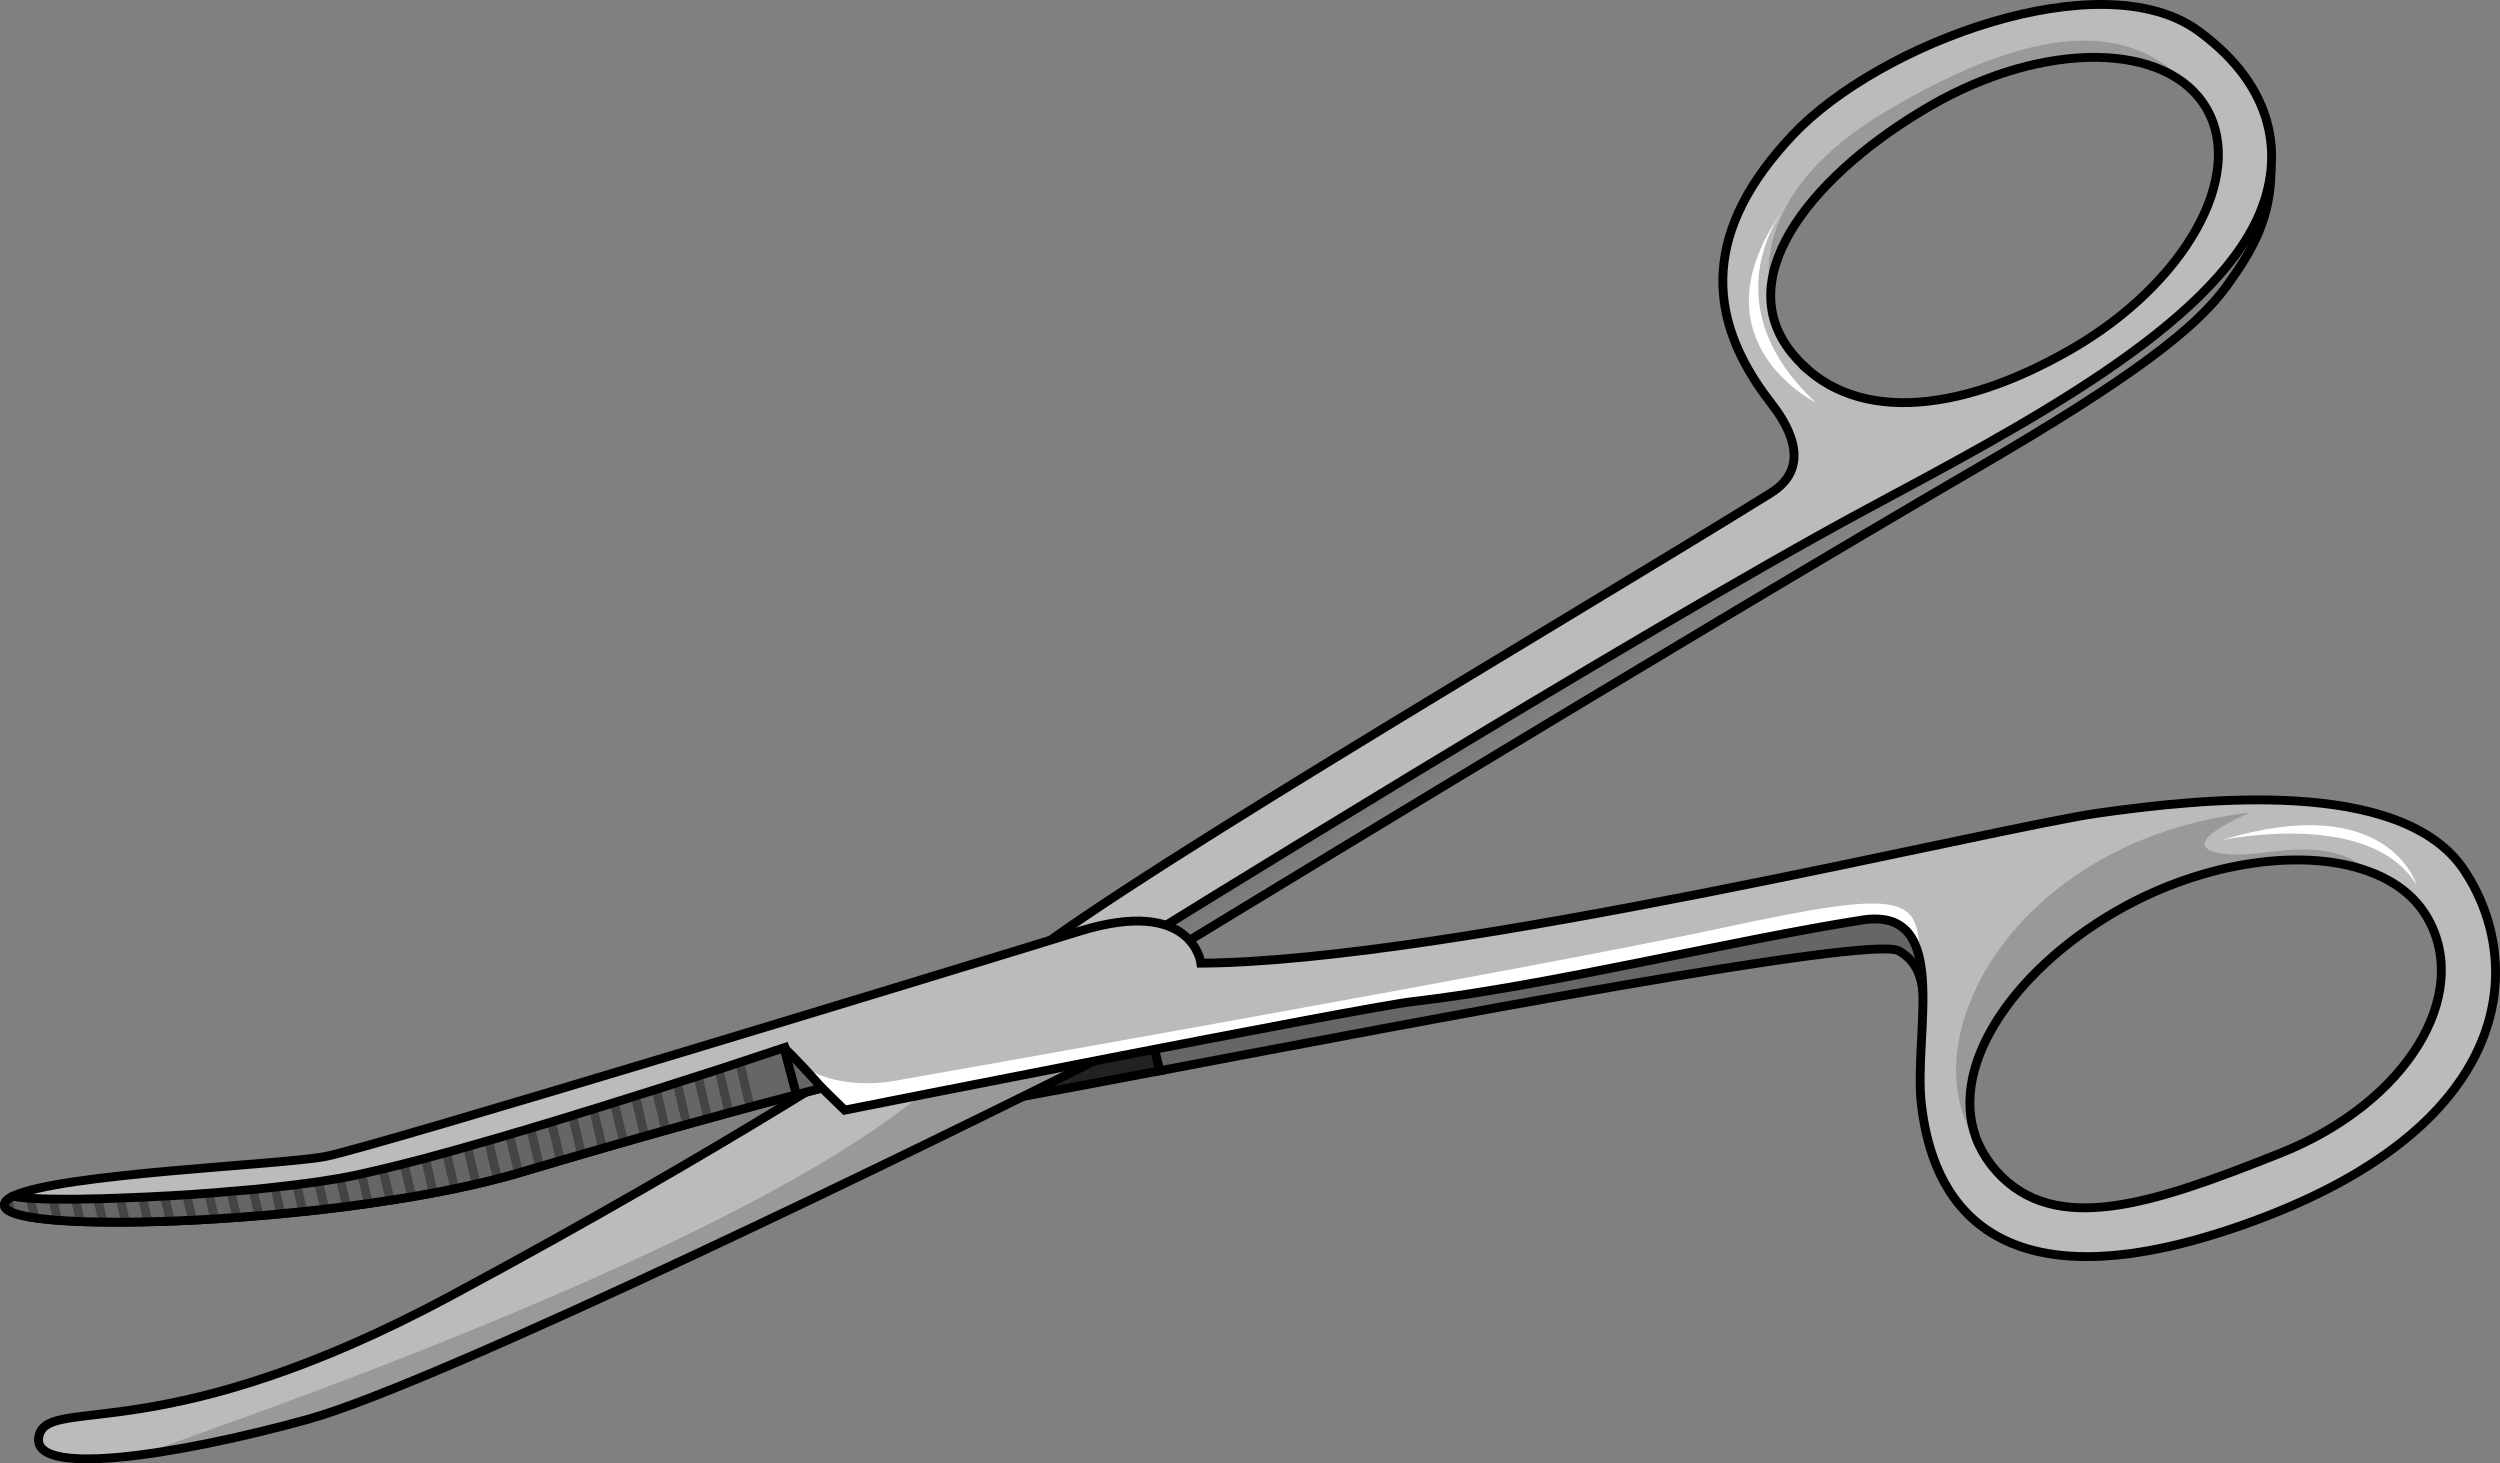 <?xml version="1.0" encoding="utf-8"?>
<!-- Generator: Adobe Illustrator 24.0.1, SVG Export Plug-In . SVG Version: 6.00 Build 0)  -->
<svg version="1.1" id="Camada_1" xmlns="http://www.w3.org/2000/svg" xmlns:xlink="http://www.w3.org/1999/xlink" x="0px" y="0px"
	 width="281.721px" height="164.9px" viewBox="0 0 281.721 164.9" enable-background="new 0 0 281.721 164.9" xml:space="preserve">
<rect x="0" y="0" width="281.721" height="164.9" fill="#808080" stroke="none"/>
<g>
	
		<linearGradient id="SVGID_1_" gradientUnits="userSpaceOnUse" x1="211.156" y1="35.489" x2="219.796" y2="48.809" gradientTransform="matrix(1 0.008 -0.008 1 -22.144 24.505)">
		<stop  offset="0" style="stop-color:#666666"/>
		<stop  offset="1" style="stop-color:#999999"/>
	</linearGradient>
	<path fill="url(#SVGID_1_)" d="M256.206,19.026c-2.135,5.573-2.284,9.062-5.287,13.208c0,0.01-0.01,0.02-0.02,0.03
		c-3.408,4.682-10.463,10.206-28.147,20.492c-33.348,19.41-93.89,56.361-93.89,56.361l-2.618-1.551l-4.787-2.829l71.982-44.298
		c0.111-0.069,0.221-0.128,0.332-0.197l8.885-5.478c0.01,0,0.02-0.01,0.03-0.02c0.01,0,0.01-0.01,0.02-0.01l11.136-6.85l7.494-2.9
		c0.01,0,0.01,0,0.02,0c4.506-0.773,9.392-2.664,14.385-5.483c0.141-0.079,0.282-0.158,0.412-0.237c0.01,0,0.01-0.01,0.02-0.01
		l0.783-0.304l0.393-0.407c6.221-3.86,10.862-8.832,13.272-13.743l0.01-0.01c0-0.01,0-0.01,0.01-0.01L256.206,19.026z"/>
	<path fill="none" stroke="#000000" stroke-linecap="round" stroke-linejoin="round" stroke-miterlimit="10" d="M255.921,19.026
		c0,5.461-1.998,9.062-5.002,13.208c0,0.01-0.01,0.02-0.02,0.03c-3.408,4.682-10.463,10.206-28.147,20.492
		c-33.348,19.41-93.89,56.361-93.89,56.361l-2.618-1.551l-4.787-2.829l72.313-44.495l8.915-5.498c0.01,0,0.01-0.01,0.02-0.01
		l11.136-6.85l7.514-2.899c4.506-0.773,9.392-2.664,14.385-5.483c0.141-0.079,0.282-0.158,0.412-0.237l0.803-0.314l0.393-0.407
		c6.221-3.86,10.872-8.842,13.282-13.753c0-0.01,0-0.01,0.01-0.01L255.921,19.026z"/>
	<path fill="#BBBBBB" d="M247.701,3.465c-10.856-7.897-35.89,1.343-45.71,11.773s-10.18,20.2-2.45,30.14
		c1.52,1.95,5.07,7.03,0,10.18c-23.95,14.88-78.25,46.58-86.35,54.48c-10.08,9.84,13.92-3.12,13.92-3.12s57.36-35.64,83.28-49.56
		c17.278-9.279,38.754-20.471,44.214-33.23C257.336,17.745,256.494,9.861,247.701,3.465z M233.421,39.348
		c-12.8,7.39-25.04,8.52-31.55,0.37c-7.03-8.81,2.9-20.42,15.7-27.81c12.8-7.39,26.72-7.24,31.09,0.34
		C253.041,19.828,246.211,31.967,233.421,39.348z"/>
	<path fill="#999999" d="M247.701,10.878c-5.2-6.2-18.16-5.88-30.13,1.03c-9.94,5.74-18.15,14.03-18.03,21.57
		c-1.03-5.81,0.88-13.87,13.49-21.24C233.181,0.457,242.221,4.108,247.701,10.878z"/>
	<path fill="none" stroke="#000000" stroke-linecap="round" stroke-linejoin="round" stroke-miterlimit="10" d="M247.701,3.465
		c-10.856-7.897-35.89,1.343-45.71,11.773s-10.18,20.2-2.45,30.14c1.52,1.95,5.07,7.03,0,10.18
		c-23.95,14.88-78.25,46.58-86.35,54.48c-10.08,9.84,13.92-3.12,13.92-3.12s57.36-35.64,83.28-49.56
		c17.278-9.279,38.754-20.471,44.214-33.23C257.336,17.745,256.494,9.861,247.701,3.465z M233.421,39.348
		c-12.8,7.39-25.04,8.52-31.55,0.37c-7.03-8.81,2.9-20.42,15.7-27.81c12.8-7.39,26.72-7.24,31.09,0.34
		C253.041,19.828,246.211,31.967,233.421,39.348z"/>
	<path fill="#666666" d="M221.981,101.878l-1.27,16.2c0,0-2.23,4.1-3.24,0.72c-1.38-4.62,0.57-9.28-3.48-11.64
		c-3.1-1.81-53.64,7.88-83.31,13.51l-1.42-5.87l82.09-15.8L221.981,101.878z"/>
	<path fill="none" stroke="#000000" stroke-miterlimit="10" d="M221.981,101.878l-1.27,16.2c0,0-2.23,4.1-3.24,0.72
		c-1.38-4.62,0.57-9.28-3.48-11.64c-3.1-1.81-53.64,7.88-83.31,13.51l-1.42-5.87l82.09-15.8L221.981,101.878z"/>
	<path fill="#222222" d="M130.681,120.667c-8.26,1.57-14.9,2.82-18.45,3.43v-6.02l17.03-3.28L130.681,120.667z"/>
	<path fill="none" stroke="#000000" stroke-miterlimit="10" d="M130.681,120.667c-8.26,1.57-14.9,2.82-18.45,3.43v-6.02l17.03-3.28
		L130.681,120.667z"/>
	<path fill="#BBBBBB" d="M123.301,119.568c-17.31,8.71-73.85,36.31-88.66,40.39c-6.42,1.77-13.23,3.26-18.77,3.98
		c-7.26,0.95-12.32,0.56-11.43-2.3c1.34-4.3,14.16,1.68,46.33-15.6c32.18-17.28,51.38-30.17,51.38-30.17l7.25,1.27L123.301,119.568z
		"/>
	<path fill="#999999" d="M123.301,119.568c-17.31,8.71-73.85,36.31-88.66,40.39c-6.42,1.77-13.23,3.26-18.77,3.98
		c2-0.74,4.12-1.5,6.35-2.3c72.71-25.9,85.08-40.34,87.18-44.5L123.301,119.568z"/>
	<path fill="none" stroke="#000000" stroke-miterlimit="10" d="M123.297,119.568c-17.306,8.71-73.846,36.31-88.656,40.39
		s-31.77,6.72-30.2,1.68c1.341-4.304,14.16,1.68,46.335-15.6s51.375-30.165,51.375-30.165L123.297,119.568z"/>
	<path fill="#BBBBBB" d="M277.711,98.098c-7.02-10.62-29.7-8.1-41.22-6.48c-11.52,1.62-73.08,16.74-101.16,16.92
		c0,0-0.9-7.56-13.68-3.6s-79.38,24.3-84.96,25.38c-4.93,0.96-29.91,1.91-35.2,4.47h-0.01c-0.7,0.34-1.05,0.71-0.97,1.11
		c0.72,3.42,38.88,1.98,58.14-3.78c14.08-4.21,25.73-7.35,30.98-8.73c1.93-0.51,3-0.78,3-0.78l2.56,2.49
		c0,0,58.17-11.56,64.08-12.24c15.1-1.74,36-6.9,50.58-9.18c4.13-0.65,5.85,1.37,6.5,4.52v0.01c0.93,4.56-0.37,11.49,0.16,16.17
		c0.9,7.92,5.4,24.48,36.18,13.68C283.471,127.258,284.731,108.717,277.711,98.098z M256.951,129.957
		c-14.26,5.67-25.32,9.46-31.99,2.01c-0.83-0.93-1.47-1.91-1.94-2.93c0,0,0-0.01-0.01-0.01c-3.88-8.36,3.64-19.51,15.48-26.35
		c9.82-5.66,21.51-7.31,28.97-4.27c2.65,1.07,4.76,2.72,6.07,5C278.561,112.108,271.211,124.288,256.951,129.957z"/>
	<path fill="#FFFFFF" d="M216.351,108.197c-0.65-3.15-2.37-5.17-6.5-4.52c-14.58,2.28-35.48,7.44-50.58,9.18
		c-5.91,0.68-64.08,12.24-64.08,12.24l-2.56-2.49c0,0-1.07,0.27-3,0.78c-1.45-3.71-2.49-7-0.58-4.65
		c3.66,4.53,11.42,3.12,11.42,3.12s72.72-12.78,93.84-17.34C215.421,99.957,216.151,101.158,216.351,108.197z"/>
	<path fill="#999999" d="M267.461,98.408c-7.46-3.04-19.15-1.39-28.97,4.27c-11.84,6.84-19.36,17.99-15.48,26.35
		c-8.29-11.32,3.71-34.35,30.58-37.47c0,0-8.59,3.54-3.6,4.56S261.391,93.397,267.461,98.408z"/>
	<path fill="none" stroke="#000000" stroke-miterlimit="10" d="M277.711,98.098c-7.02-10.62-29.7-8.1-41.22-6.48
		c-11.52,1.62-73.08,16.74-101.16,16.92c0,0-0.9-7.56-13.68-3.6s-79.38,24.3-84.96,25.38c-4.93,0.96-29.91,1.91-35.2,4.47h-0.01
		c-0.7,0.34-1.05,0.71-0.97,1.11c0.72,3.42,38.88,1.98,58.14-3.78s33.98-9.51,33.98-9.51l2.56,2.49c0,0,58.17-11.56,64.08-12.24
		c15.1-1.74,36-6.9,50.58-9.18c10.12-1.58,5.76,12.78,6.66,20.7c0.9,7.92,5.4,24.48,36.18,13.68
		C283.471,127.258,284.731,108.717,277.711,98.098z M256.951,129.957c-14.26,5.67-25.32,9.46-31.99,2.01
		c-0.83-0.93-1.47-1.91-1.94-2.93c0,0,0-0.01-0.01-0.01c-3.88-8.36,3.64-19.51,15.48-26.35c9.82-5.66,21.51-7.31,28.97-4.27
		c2.65,1.07,4.76,2.72,6.07,5C278.561,112.108,271.211,124.288,256.951,129.957z"/>
	<path fill="#666666" d="M92.631,122.608c0,0-2.82,0.72-7.61,2c-0.31,0.09-0.64,0.18-0.97,0.27c-0.45,0.12-0.92,0.25-1.41,0.38
		c-0.31,0.08-0.63,0.17-0.96,0.26c-0.46,0.13-0.93,0.26-1.42,0.4c-0.31,0.08-0.63,0.17-0.96,0.26c-0.46,0.13-0.94,0.26-1.42,0.39
		c-0.31,0.09-0.63,0.18-0.96,0.27c-0.46,0.13-0.93,0.26-1.41,0.4c-0.32,0.08-0.64,0.17-0.97,0.26c-0.46,0.14-0.93,0.27-1.4,0.4
		c-0.32,0.09-0.64,0.18-0.97,0.27c-0.46,0.14-0.93,0.27-1.41,0.41c-0.32,0.09-0.64,0.18-0.96,0.28c-0.46,0.13-0.93,0.26-1.41,0.4
		c-0.32,0.09-0.64,0.18-0.96,0.28c-0.47,0.13-0.94,0.27-1.41,0.41c-0.32,0.09-0.64,0.18-0.96,0.28c-0.46,0.13-0.94,0.27-1.41,0.41
		c-0.32,0.09-0.64,0.19-0.96,0.28c-0.46,0.14-0.93,0.27-1.4,0.42c-0.32,0.09-0.64,0.18-0.97,0.28c-0.46,0.14-0.93,0.28-1.4,0.42
		c-0.09,0.03-0.18,0.05-0.27,0.08c-0.23,0.07-0.46,0.14-0.69,0.2c-0.46,0.13-0.94,0.27-1.42,0.39c-0.32,0.09-0.64,0.17-0.96,0.25
		c-0.47,0.12-0.95,0.24-1.43,0.35c-0.32,0.08-0.64,0.15-0.97,0.22c-0.47,0.11-0.95,0.22-1.44,0.32c-0.32,0.07-0.64,0.13-0.97,0.2
		c-0.47,0.1-0.95,0.19-1.44,0.29c-0.33,0.06-0.65,0.12-0.99,0.18c-0.47,0.09-0.95,0.17-1.44,0.26c-0.32,0.05-0.65,0.11-0.98,0.17
		c-0.48,0.08-0.97,0.16-1.46,0.23c-0.33,0.05-0.65,0.11-0.98,0.15c-0.49,0.08-0.97,0.15-1.46,0.22c-0.33,0.05-0.66,0.1-0.99,0.14
		c-0.49,0.07-0.98,0.14-1.47,0.2c-0.33,0.04-0.66,0.09-0.99,0.13c-0.49,0.06-0.97,0.12-1.46,0.18c-0.34,0.04-0.67,0.08-1.01,0.12
		c-0.49,0.05-0.97,0.11-1.46,0.16c-0.33,0.03-0.66,0.07-1,0.1c-0.49,0.05-0.98,0.1-1.47,0.15c-0.34,0.03-0.67,0.06-1.01,0.1
		c-0.49,0.04-0.98,0.08-1.47,0.13c-0.33,0.03-0.67,0.05-1.01,0.08c-0.49,0.04-0.99,0.08-1.48,0.12c-0.34,0.02-0.68,0.05-1.01,0.07
		c-0.5,0.04-0.99,0.07-1.48,0.1c-0.34,0.02-0.68,0.04-1.02,0.06c-0.5,0.03-0.99,0.06-1.47,0.09c-0.34,0.01-0.68,0.03-1.02,0.05
		c-0.5,0.02-1,0.04-1.49,0.06c-0.34,0.01-0.69,0.03-1.02,0.04c-0.51,0.02-1.01,0.03-1.5,0.04c-0.35,0.01-0.69,0.02-1.02,0.03
		c-0.51,0.01-1.01,0.02-1.5,0.02c-0.35,0.01-0.68,0.01-1.02,0.01h-0.01c-0.52,0-1.02,0-1.5-0.01c-0.35,0-0.69,0-1.03-0.01
		c-0.52-0.01-1.02-0.02-1.51-0.03c-0.36-0.01-0.7-0.03-1.04-0.05c-0.53-0.02-1.04-0.04-1.53-0.08c-0.36-0.02-0.7-0.05-1.04-0.07
		c-0.55-0.05-1.07-0.11-1.55-0.17c-0.38-0.05-0.73-0.1-1.06-0.15c-0.63-0.12-1.17-0.24-1.6-0.38c-0.6-0.2-1-0.42-1.18-0.68
		l-0.01-0.01c-0.04-0.06-0.07-0.12-0.08-0.19c-0.01-0.06-0.01-0.12,0-0.17c0.03-0.31,0.32-0.59,0.82-0.86
		c0.04-0.03,0.1-0.05,0.15-0.08h0.01c0.29,0.08,0.76,0.15,1.38,0.2c0.31,0.03,0.66,0.06,1.04,0.07c0.46,0.03,0.97,0.05,1.52,0.06
		c0.33,0.01,0.67,0.01,1.03,0.01c0.47,0.01,0.98,0.01,1.51,0.01c0.33,0,0.68-0.01,1.03-0.01c0.48-0.01,0.98-0.01,1.49-0.03
		c0.34,0,0.68-0.01,1.03-0.02c0.49-0.01,0.98-0.03,1.49-0.05c0.33-0.01,0.67-0.02,1.01-0.04c0.49-0.01,0.99-0.03,1.5-0.06
		c0.33-0.01,0.67-0.02,1.01-0.04c0.49-0.02,0.99-0.05,1.49-0.08c0.34-0.01,0.68-0.03,1.02-0.05c0.49-0.03,0.98-0.06,1.48-0.09
		c0.34-0.02,0.68-0.05,1.02-0.06c0.49-0.04,0.98-0.08,1.47-0.11c0.34-0.03,0.68-0.05,1.02-0.07c0.49-0.04,0.98-0.08,1.47-0.13
		c0.33-0.02,0.67-0.05,1-0.08c0.49-0.04,0.99-0.09,1.48-0.13c0.34-0.03,0.67-0.06,1.01-0.09c0.49-0.06,0.99-0.11,1.47-0.16
		c0.34-0.03,0.67-0.07,1-0.11c0.49-0.05,0.98-0.11,1.46-0.17c0.34-0.04,0.67-0.08,1-0.13c0.5-0.06,0.98-0.12,1.46-0.19
		c0.34-0.05,0.67-0.1,0.99-0.15c0.5-0.07,0.98-0.15,1.45-0.23c0.05-0.01,0.09-0.01,0.13-0.02c0.27-0.05,0.56-0.1,0.85-0.15
		c0.46-0.09,0.94-0.19,1.45-0.29c0.31-0.07,0.64-0.14,0.97-0.22c0.46-0.1,0.93-0.21,1.43-0.33c0.31-0.07,0.64-0.15,0.97-0.23
		c0.46-0.11,0.93-0.23,1.42-0.35c0.32-0.08,0.64-0.16,0.97-0.25c0.46-0.11,0.94-0.24,1.42-0.36c0.32-0.09,0.64-0.18,0.97-0.26
		c0.46-0.13,0.93-0.26,1.41-0.39c0.32-0.08,0.64-0.17,0.96-0.26c0.47-0.13,0.94-0.26,1.42-0.4c0.32-0.09,0.64-0.18,0.96-0.27
		c0.47-0.13,0.94-0.27,1.41-0.41c0.32-0.08,0.64-0.18,0.96-0.27c0.47-0.14,0.94-0.27,1.41-0.41c0.32-0.09,0.64-0.19,0.96-0.29
		c0.47-0.13,0.94-0.27,1.41-0.41c0.32-0.1,0.64-0.19,0.96-0.29c0.46-0.14,0.93-0.28,1.4-0.42c0.32-0.1,0.64-0.19,0.96-0.29
		c0.47-0.14,0.94-0.29,1.41-0.43c0.32-0.1,0.64-0.19,0.95-0.3c0.47-0.14,0.94-0.28,1.41-0.43c0.32-0.09,0.63-0.19,0.95-0.29
		c0.47-0.14,0.94-0.29,1.4-0.44c0.33-0.1,0.65-0.2,0.96-0.3c0.47-0.14,0.94-0.29,1.4-0.44c0.32-0.1,0.64-0.2,0.96-0.3
		c0.47-0.15,0.94-0.29,1.4-0.44c0.32-0.1,0.64-0.2,0.95-0.3c0.47-0.15,0.94-0.3,1.4-0.45c0.32-0.1,0.64-0.2,0.96-0.31
		c0.47-0.15,0.94-0.3,1.4-0.45c0.32-0.1,0.64-0.2,0.95-0.3c0.48-0.16,0.95-0.31,1.4-0.45c0.33-0.11,0.65-0.22,0.96-0.31
		c0.48-0.17,0.95-0.32,1.39-0.46c0.34-0.11,0.66-0.22,0.96-0.32c2.81-0.92,4.52-1.49,4.52-1.49S89.431,118.977,92.631,122.608z"/>
	<g>
		<g>
			<path fill="#444444" d="M1.781,136.778c-0.6-0.2-1-0.42-1.18-0.68l-0.01-0.01l-0.08-0.36c0.03-0.31,0.32-0.59,0.82-0.86
				L1.781,136.778z"/>
		</g>
		<g>
			<path fill="#444444" d="M4.441,137.308c-0.38-0.05-0.73-0.1-1.06-0.15l-0.51-2.17c0.31,0.03,0.66,0.06,1.04,0.07L4.441,137.308z"
				/>
		</g>
		<g>
			<path fill="#444444" d="M7.031,137.548c-0.36-0.02-0.7-0.05-1.04-0.07l-0.56-2.36c0.33,0.01,0.67,0.01,1.03,0.01L7.031,137.548z"
				/>
		</g>
		<g>
			<path fill="#444444" d="M9.601,137.678c-0.36-0.01-0.7-0.03-1.04-0.05l-0.59-2.49c0.33,0,0.68-0.01,1.03-0.01L9.601,137.678z"/>
		</g>
		<g>
			<path fill="#444444" d="M12.141,137.717c-0.35,0-0.69,0-1.03-0.01l-0.62-2.61c0.34,0,0.68-0.01,1.03-0.02L12.141,137.717z"/>
		</g>
		<g>
			<path fill="#444444" d="M14.671,137.717c-0.35,0.01-0.68,0.01-1.02,0.01h-0.01l-0.63-2.7c0.33-0.01,0.67-0.02,1.01-0.04
				L14.671,137.717z"/>
		</g>
		<g>
			<path fill="#444444" d="M17.191,137.667c-0.35,0.01-0.69,0.02-1.02,0.03l-0.65-2.77c0.33-0.01,0.67-0.02,1.01-0.04
				L17.191,137.667z"/>
		</g>
		<g>
			<path fill="#444444" d="M19.711,137.588c-0.34,0.01-0.69,0.03-1.02,0.04l-0.67-2.82c0.34-0.01,0.68-0.03,1.02-0.05
				L19.711,137.588z"/>
		</g>
		<g>
			<path fill="#444444" d="M22.221,137.477c-0.34,0.01-0.68,0.03-1.02,0.05l-0.68-2.86c0.34-0.02,0.68-0.05,1.02-0.06
				L22.221,137.477z"/>
		</g>
		<g>
			<path fill="#444444" d="M24.711,137.328c-0.34,0.02-0.68,0.04-1.02,0.06l-0.68-2.89c0.34-0.03,0.68-0.05,1.02-0.07
				L24.711,137.328z"/>
		</g>
		<g>
			<path fill="#444444" d="M27.201,137.158c-0.34,0.02-0.68,0.05-1.01,0.07l-0.69-2.93c0.33-0.02,0.67-0.05,1-0.08L27.201,137.158z"
				/>
		</g>
		<g>
			<path fill="#444444" d="M29.691,136.957c-0.33,0.03-0.67,0.05-1.01,0.08l-0.7-2.95c0.34-0.03,0.67-0.06,1.01-0.09L29.691,136.957
				z"/>
		</g>
		<g>
			<path fill="#444444" d="M32.171,136.727c-0.34,0.03-0.67,0.06-1.01,0.1l-0.7-2.99c0.34-0.03,0.67-0.07,1-0.11L32.171,136.727z"/>
		</g>
		<g>
			<path fill="#444444" d="M34.641,136.477c-0.33,0.03-0.66,0.07-1,0.1l-0.72-3.02c0.34-0.04,0.67-0.08,1-0.13L34.641,136.477z"/>
		</g>
		<g>
			<path fill="#444444" d="M37.111,136.197c-0.34,0.04-0.67,0.08-1.01,0.12l-0.72-3.08c0.34-0.05,0.67-0.1,0.99-0.15L37.111,136.197
				z"/>
		</g>
		<g>
			<path fill="#444444" d="M39.561,135.888c-0.33,0.04-0.66,0.09-0.99,0.13l-0.75-3.16c0.05-0.01,0.09-0.01,0.13-0.02
				c0.27-0.05,0.56-0.1,0.85-0.15L39.561,135.888z"/>
		</g>
		<g>
			<path fill="#444444" d="M42.021,135.548c-0.33,0.05-0.66,0.1-0.99,0.14l-0.78-3.29c0.31-0.07,0.64-0.14,0.97-0.22L42.021,135.548
				z"/>
		</g>
		<g>
			<path fill="#444444" d="M44.461,135.178c-0.33,0.05-0.65,0.11-0.98,0.15l-0.83-3.48c0.31-0.07,0.64-0.15,0.97-0.23
				L44.461,135.178z"/>
		</g>
		<g>
			<path fill="#444444" d="M46.901,134.778c-0.32,0.05-0.65,0.11-0.98,0.17l-0.88-3.68c0.32-0.08,0.64-0.16,0.97-0.25
				L46.901,134.778z"/>
		</g>
		<g>
			<path fill="#444444" d="M49.331,134.338c-0.33,0.06-0.65,0.12-0.99,0.18l-0.91-3.86c0.32-0.09,0.64-0.18,0.97-0.26
				L49.331,134.338z"/>
		</g>
		<g>
			<path fill="#444444" d="M51.741,133.848c-0.32,0.07-0.64,0.13-0.97,0.2l-0.96-4.04c0.32-0.08,0.64-0.17,0.96-0.26L51.741,133.848
				z"/>
		</g>
		<g>
			<path fill="#444444" d="M54.151,133.308c-0.32,0.08-0.64,0.15-0.97,0.22l-0.99-4.18c0.32-0.09,0.64-0.18,0.96-0.27
				L54.151,133.308z"/>
		</g>
		<g>
			<path fill="#444444" d="M56.541,132.707c-0.32,0.09-0.64,0.17-0.96,0.25l-1.02-4.29c0.32-0.08,0.64-0.18,0.96-0.27
				L56.541,132.707z"/>
		</g>
		<g>
			<path fill="#444444" d="M58.921,132.038c-0.09,0.03-0.18,0.05-0.27,0.08c-0.23,0.07-0.46,0.14-0.69,0.2l-1.03-4.33
				c0.32-0.09,0.64-0.19,0.96-0.29L58.921,132.038z"/>
		</g>
		<g>
			<path fill="#444444" d="M61.291,131.338c-0.32,0.09-0.64,0.18-0.97,0.28l-1.02-4.33c0.32-0.1,0.64-0.19,0.96-0.29L61.291,131.338
				z"/>
		</g>
		<g>
			<path fill="#444444" d="M63.651,130.638c-0.32,0.09-0.64,0.19-0.96,0.28l-1.03-4.34c0.32-0.1,0.64-0.19,0.96-0.29L63.651,130.638
				z"/>
		</g>
		<g>
			<path fill="#444444" d="M66.021,129.947c-0.32,0.09-0.64,0.18-0.96,0.28l-1.03-4.37c0.32-0.1,0.64-0.19,0.95-0.3L66.021,129.947z
				"/>
		</g>
		<g>
			<path fill="#444444" d="M68.391,129.258c-0.32,0.09-0.64,0.18-0.96,0.28l-1.04-4.41c0.32-0.09,0.63-0.19,0.95-0.29
				L68.391,129.258z"/>
		</g>
		<g>
			<path fill="#444444" d="M70.761,128.578c-0.32,0.09-0.64,0.18-0.96,0.28l-1.06-4.46c0.33-0.1,0.65-0.2,0.96-0.3L70.761,128.578z"
				/>
		</g>
		<g>
			<path fill="#444444" d="M73.141,127.897c-0.32,0.09-0.64,0.18-0.97,0.27l-1.07-4.51c0.32-0.1,0.64-0.2,0.96-0.3L73.141,127.897z"
				/>
		</g>
		<g>
			<path fill="#444444" d="M75.511,127.237c-0.32,0.08-0.64,0.17-0.97,0.26l-1.08-4.58c0.32-0.1,0.64-0.2,0.95-0.3L75.511,127.237z"
				/>
		</g>
		<g>
			<path fill="#444444" d="M77.881,126.568c-0.31,0.09-0.63,0.18-0.96,0.27l-1.11-4.67c0.32-0.1,0.64-0.2,0.96-0.31L77.881,126.568z
				"/>
		</g>
		<g>
			<path fill="#444444" d="M80.261,125.917c-0.31,0.08-0.63,0.17-0.96,0.26l-1.13-4.77c0.32-0.1,0.64-0.2,0.95-0.3L80.261,125.917z"
				/>
		</g>
		<g>
			<path fill="#444444" d="M82.641,125.258c-0.31,0.08-0.63,0.17-0.96,0.26l-1.16-4.86c0.33-0.11,0.65-0.22,0.96-0.31
				L82.641,125.258z"/>
		</g>
		<g>
			<path fill="#444444" d="M85.021,124.608c-0.31,0.09-0.64,0.18-0.97,0.27l-1.18-4.99c0.34-0.11,0.66-0.22,0.96-0.32
				L85.021,124.608z"/>
		</g>
	</g>
	<path fill="none" stroke="#000000" stroke-miterlimit="10" d="M92.631,122.608c0,0-2.82,0.72-7.61,2
		c-0.31,0.09-0.64,0.18-0.97,0.27c-0.45,0.12-0.92,0.25-1.41,0.38c-0.31,0.08-0.63,0.17-0.96,0.26c-0.46,0.13-0.93,0.26-1.42,0.4
		c-0.31,0.08-0.63,0.17-0.96,0.26c-0.46,0.13-0.94,0.26-1.42,0.39c-0.31,0.09-0.63,0.18-0.96,0.27c-0.46,0.13-0.93,0.26-1.41,0.4
		c-0.32,0.08-0.64,0.17-0.97,0.26c-0.46,0.14-0.93,0.27-1.4,0.4c-0.32,0.09-0.64,0.18-0.97,0.27c-0.46,0.14-0.93,0.27-1.41,0.41
		c-0.32,0.09-0.64,0.18-0.96,0.28c-0.46,0.13-0.93,0.26-1.41,0.4c-0.32,0.09-0.64,0.18-0.96,0.28c-0.47,0.13-0.94,0.27-1.41,0.41
		c-0.32,0.09-0.64,0.18-0.96,0.28c-0.46,0.13-0.94,0.27-1.41,0.41c-0.32,0.09-0.64,0.19-0.96,0.28c-0.46,0.14-0.93,0.27-1.4,0.42
		c-0.32,0.09-0.64,0.18-0.97,0.28c-0.46,0.14-0.93,0.28-1.4,0.42c-0.09,0.03-0.18,0.05-0.27,0.08c-0.23,0.07-0.46,0.14-0.69,0.2
		c-0.46,0.13-0.94,0.27-1.42,0.39c-0.32,0.09-0.64,0.17-0.96,0.25c-0.47,0.12-0.95,0.24-1.43,0.35c-0.32,0.08-0.64,0.15-0.97,0.22
		c-0.47,0.11-0.95,0.22-1.44,0.32c-0.32,0.07-0.64,0.13-0.97,0.2c-0.47,0.1-0.95,0.19-1.44,0.29c-0.33,0.06-0.65,0.12-0.99,0.18
		c-0.47,0.09-0.95,0.17-1.44,0.26c-0.32,0.05-0.65,0.11-0.98,0.17c-0.48,0.08-0.97,0.16-1.46,0.23c-0.33,0.05-0.65,0.11-0.98,0.15
		c-0.49,0.08-0.97,0.15-1.46,0.22c-0.33,0.05-0.66,0.1-0.99,0.14c-0.49,0.07-0.98,0.14-1.47,0.2c-0.33,0.04-0.66,0.09-0.99,0.13
		c-0.49,0.06-0.97,0.12-1.46,0.18c-0.34,0.04-0.67,0.08-1.01,0.12c-0.49,0.05-0.97,0.11-1.46,0.16c-0.33,0.03-0.66,0.07-1,0.1
		c-0.49,0.05-0.98,0.1-1.47,0.15c-0.34,0.03-0.67,0.06-1.01,0.1c-0.49,0.04-0.98,0.08-1.47,0.13c-0.33,0.03-0.67,0.05-1.01,0.08
		c-0.49,0.04-0.99,0.08-1.48,0.12c-0.34,0.02-0.68,0.05-1.01,0.07c-0.5,0.04-0.99,0.07-1.48,0.1c-0.34,0.02-0.68,0.04-1.02,0.06
		c-0.5,0.03-0.99,0.06-1.47,0.09c-0.34,0.01-0.68,0.03-1.02,0.05c-0.5,0.02-1,0.04-1.49,0.06c-0.34,0.01-0.69,0.03-1.02,0.04
		c-0.51,0.02-1.01,0.03-1.5,0.04c-0.35,0.01-0.69,0.02-1.02,0.03c-0.51,0.01-1.01,0.02-1.5,0.02c-0.35,0.01-0.68,0.01-1.02,0.01
		h-0.01c-0.52,0-1.02,0-1.5-0.01c-0.35,0-0.69,0-1.03-0.01c-0.52-0.01-1.02-0.02-1.51-0.03c-0.36-0.01-0.7-0.03-1.04-0.05
		c-0.53-0.02-1.04-0.04-1.53-0.08c-0.36-0.02-0.7-0.05-1.04-0.07c-0.55-0.05-1.07-0.11-1.55-0.17c-0.38-0.05-0.73-0.1-1.06-0.15
		c-0.63-0.12-1.17-0.24-1.6-0.38c-0.6-0.2-1-0.42-1.18-0.68l-0.01-0.01c-0.04-0.06-0.07-0.12-0.08-0.19c-0.01-0.06-0.01-0.12,0-0.17
		c0.03-0.31,0.32-0.59,0.82-0.86c0.04-0.03,0.1-0.05,0.15-0.08h0.01c0.29,0.08,0.76,0.15,1.38,0.2c0.31,0.03,0.66,0.06,1.04,0.07
		c0.46,0.03,0.97,0.05,1.52,0.06c0.33,0.01,0.67,0.01,1.03,0.01c0.47,0.01,0.98,0.01,1.51,0.01c0.33,0,0.68-0.01,1.03-0.01
		c0.48-0.01,0.98-0.01,1.49-0.03c0.34,0,0.68-0.01,1.03-0.02c0.49-0.01,0.98-0.03,1.49-0.05c0.33-0.01,0.67-0.02,1.01-0.04
		c0.49-0.01,0.99-0.03,1.5-0.06c0.33-0.01,0.67-0.02,1.01-0.04c0.49-0.02,0.99-0.05,1.49-0.08c0.34-0.01,0.68-0.03,1.02-0.05
		c0.49-0.03,0.98-0.06,1.48-0.09c0.34-0.02,0.68-0.05,1.02-0.06c0.49-0.04,0.98-0.08,1.47-0.11c0.34-0.03,0.68-0.05,1.02-0.07
		c0.49-0.04,0.98-0.08,1.47-0.13c0.33-0.02,0.67-0.05,1-0.08c0.49-0.04,0.99-0.09,1.48-0.13c0.34-0.03,0.67-0.06,1.01-0.09
		c0.49-0.06,0.99-0.11,1.47-0.16c0.34-0.03,0.67-0.07,1-0.11c0.49-0.05,0.98-0.11,1.46-0.17c0.34-0.04,0.67-0.08,1-0.13
		c0.5-0.06,0.98-0.12,1.46-0.19c0.34-0.05,0.67-0.1,0.99-0.15c0.5-0.07,0.98-0.15,1.45-0.23c0.05-0.01,0.09-0.01,0.13-0.02
		c0.27-0.05,0.56-0.1,0.85-0.15c0.46-0.09,0.94-0.19,1.45-0.29c0.31-0.07,0.64-0.14,0.97-0.22c0.46-0.1,0.93-0.21,1.43-0.33
		c0.31-0.07,0.64-0.15,0.97-0.23c0.46-0.11,0.93-0.23,1.42-0.35c0.32-0.08,0.64-0.16,0.97-0.25c0.46-0.11,0.94-0.24,1.42-0.36
		c0.32-0.09,0.64-0.18,0.97-0.26c0.46-0.13,0.93-0.26,1.41-0.39c0.32-0.08,0.64-0.17,0.96-0.26c0.47-0.13,0.94-0.26,1.42-0.4
		c0.32-0.09,0.64-0.18,0.96-0.27c0.47-0.13,0.94-0.27,1.41-0.41c0.32-0.08,0.64-0.18,0.96-0.27c0.47-0.14,0.94-0.27,1.41-0.41
		c0.32-0.09,0.64-0.19,0.96-0.29c0.47-0.13,0.94-0.27,1.41-0.41c0.32-0.1,0.64-0.19,0.96-0.29c0.46-0.14,0.93-0.28,1.4-0.42
		c0.32-0.1,0.64-0.19,0.96-0.29c0.47-0.14,0.94-0.29,1.41-0.43c0.32-0.1,0.64-0.19,0.95-0.3c0.47-0.14,0.94-0.28,1.41-0.43
		c0.32-0.09,0.63-0.19,0.95-0.29c0.47-0.14,0.94-0.29,1.4-0.44c0.33-0.1,0.65-0.2,0.96-0.3c0.47-0.14,0.94-0.29,1.4-0.44
		c0.32-0.1,0.64-0.2,0.96-0.3c0.47-0.15,0.94-0.29,1.4-0.44c0.32-0.1,0.64-0.2,0.95-0.3c0.47-0.15,0.94-0.3,1.4-0.45
		c0.32-0.1,0.64-0.2,0.96-0.31c0.47-0.15,0.94-0.3,1.4-0.45c0.32-0.1,0.64-0.2,0.95-0.3c0.48-0.16,0.95-0.31,1.4-0.45
		c0.33-0.11,0.65-0.22,0.96-0.31c0.48-0.17,0.95-0.32,1.39-0.46c0.34-0.11,0.66-0.22,0.96-0.32c2.81-0.92,4.52-1.49,4.52-1.49
		S89.431,118.977,92.631,122.608z"/>
	<line fill="#CCCCCC" stroke="#000000" stroke-miterlimit="10" x1="88.351" y1="118.078" x2="89.743" y2="123.358"/>
	<path fill="#FFFFFF" d="M250.351,94.678c0,0,16.74-3.6,21.96,5.04C272.311,99.718,269.193,88.918,250.351,94.678z"/>
	<path fill="none" stroke="#000000" stroke-linecap="round" stroke-linejoin="round" stroke-miterlimit="10" d="M203.221,41.197
		c0.11,0.11,0.22,0.21,0.34,0.31C203.461,41.437,203.351,41.328,203.221,41.197z"/>
	<path fill="#FFFFFF" d="M201.473,22.897c0,0-9.322,10.853,3.158,22.477C204.631,45.374,189.997,38.154,201.473,22.897z"/>
</g>
</svg>
